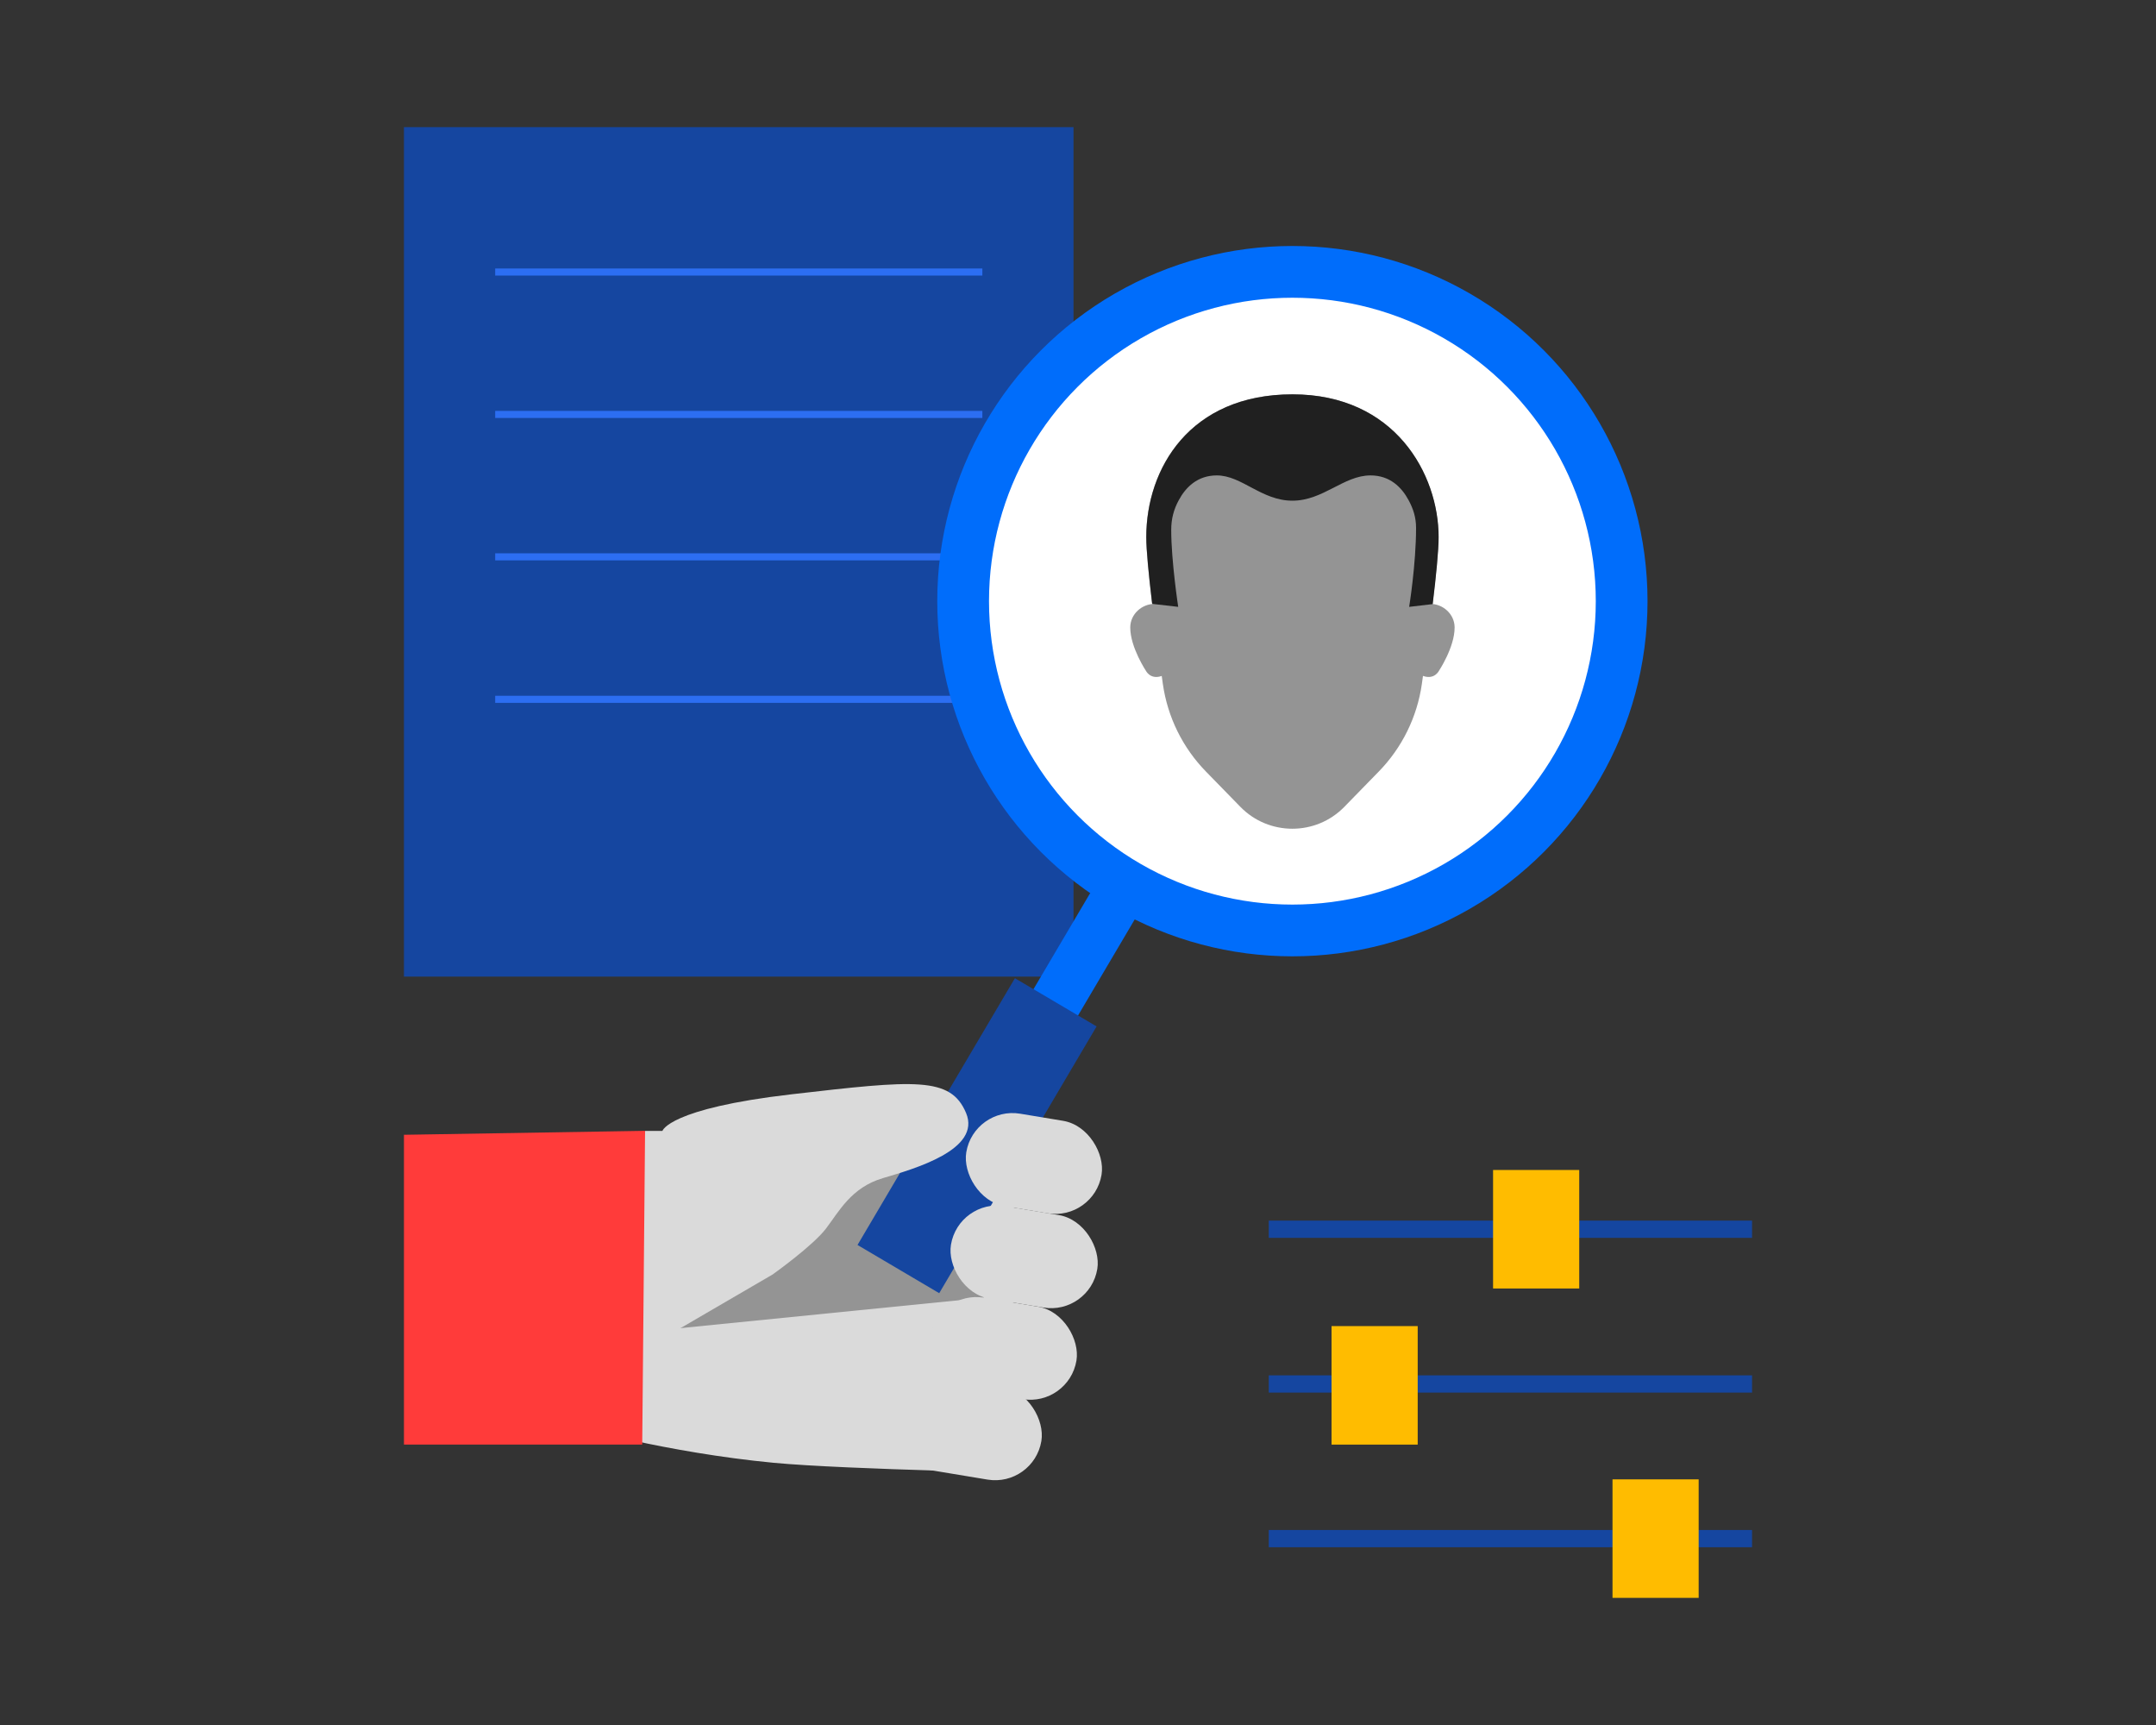 <?xml version="1.0" encoding="UTF-8"?>
<svg id="Layer_1" data-name="Layer 1" xmlns="http://www.w3.org/2000/svg" viewBox="0 0 250 200">
  <rect x="0" y="0" width="250" height="200" fill="#333333" stroke="none"/>
  <defs>
    <style>
      .cls-1, .cls-2, .cls-3, .cls-4, .cls-5 {
        stroke-miterlimit: 10;
      }

      .cls-1, .cls-2, .cls-4 {
        fill: none;
      }

      .cls-1, .cls-5 {
        stroke: #006dfb;
        stroke-width: 6px;
      }

      .cls-6 {
        fill: #ff3b3a;
      }

      .cls-7 {
        fill: #ffbc00;
      }

      .cls-8 {
        fill: #dadada;
      }

      .cls-9, .cls-3 {
        fill: #202020;
      }

      .cls-10 {
        fill: #1546a0;
      }

      .cls-11 {
        fill: #949494;
      }

      .cls-2 {
        stroke-width: 2px;
      }

      .cls-2, .cls-4 {
        stroke: #1546a0;
      }

      .cls-3 {
        stroke: #2c6ef2;
        stroke-width: .82px;
      }

      .cls-4 {
        stroke-width: 11px;
      }

      .cls-5 {
        fill: #fff;
      }
    </style>
  </defs>
  <g>
    <rect class="cls-10" x="46.84" y="14.74" width="77.64" height="98.49"/>
    <g>
      <line class="cls-3" x1="57.42" y1="31.54" x2="113.91" y2="31.54"/>
      <line class="cls-3" x1="57.42" y1="48.05" x2="113.91" y2="48.05"/>
      <line class="cls-3" x1="57.42" y1="64.56" x2="113.91" y2="64.56"/>
      <line class="cls-3" x1="57.42" y1="81.08" x2="113.91" y2="81.08"/>
    </g>
  </g>
  <g>
    <line class="cls-2" x1="147.12" y1="142.52" x2="203.16" y2="142.52"/>
    <line class="cls-2" x1="147.12" y1="160.46" x2="203.16" y2="160.46"/>
    <line class="cls-2" x1="147.12" y1="178.39" x2="203.16" y2="178.39"/>
    <rect class="cls-7" x="173.13" y="135.65" width="9.99" height="13.74"/>
    <rect class="cls-7" x="154.4" y="153.75" width="9.99" height="13.74"/>
    <rect class="cls-7" x="186.98" y="171.52" width="9.99" height="13.74"/>
  </g>
  <g>
    <circle class="cls-5" cx="149.86" cy="69.7" r="38.18"/>
    <line class="cls-1" x1="104.17" y1="147.14" x2="130.46" y2="102.59"/>
  </g>
  <g>
    <path class="cls-11" d="m149.86,45.72c-11.92,0-16.95,8.62-16.95,16.55,0,3.01,1.11,11.29,1.93,17.04.55,3.84,2.3,7.39,5.01,10.16l3.98,4.08c3.3,3.38,8.75,3.38,12.05,0l3.98-4.08c2.71-2.77,4.46-6.33,5.01-10.16.82-5.75,1.93-14.02,1.93-17.04,0-7.26-5.03-16.55-16.95-16.55Z"/>
    <path class="cls-11" d="m134.86,70.01h-.94c-1.52,0-2.83,1.18-2.86,2.69,0,.02,0,.05,0,.07,0,2.3,1.85,5.06,1.85,5.06,0,0,.79,1.49,2.75,0l-.8-7.82Z"/>
    <path class="cls-11" d="m164.87,70.01h.94c1.52,0,2.83,1.18,2.86,2.69,0,.02,0,.05,0,.07,0,2.3-1.85,5.06-1.85,5.06,0,0-.79,1.49-2.75,0l.8-7.82Z"/>
    <path class="cls-9" d="m163.41,70.36l2.72-.32c.4-3.27.69-6.22.69-7.77,0-7.26-5.03-16.55-16.95-16.55s-16.95,8.62-16.95,16.55c0,1.53.29,4.42.67,7.65l.07.1,2.96.34s-.81-5.31-.81-8.92c0-1.28.29-2.37.87-3.44.81-1.51,2.17-2.88,4.42-2.88,2.89,0,5.18,2.93,8.76,2.93s5.94-2.93,9.06-2.93c2.25,0,3.61,1.37,4.42,2.88.54,1,.86,2.01.86,3.19,0,4.24-.8,9.17-.8,9.17Z"/>
  </g>
  <g>
    <path class="cls-8" d="m66.56,165.36s10.68,3.05,23.15,4.24c4.21.4,12.38.71,18.74.9,4.84.15,8.86-3.71,8.9-8.56l.26-28.06-27.9,2.72-16.87,7.08-6.28,21.67Z"/>
    <polygon class="cls-11" points="104.38 131.57 108.37 134.26 114.1 150.46 73.37 154.54 75.78 134.68 104.38 131.57"/>
    <line class="cls-4" x1="104.17" y1="147.14" x2="122.42" y2="116.21"/>
    <rect class="cls-8" x="111.94" y="129.46" width="15.9" height="10.87" rx="5.43" ry="5.43" transform="translate(216.11 287.58) rotate(-170.59)"/>
    <rect class="cls-8" x="110.15" y="140.29" width="17.2" height="10.87" rx="5.43" ry="5.43" transform="translate(212.08 308.9) rotate(-170.59)"/>
    <rect class="cls-8" x="107.73" y="150.9" width="17.2" height="10.87" rx="5.43" ry="5.43" transform="translate(205.54 329.59) rotate(-170.59)"/>
    <rect class="cls-8" x="103.68" y="160.24" width="17.2" height="10.87" rx="5.43" ry="5.43" transform="translate(195.95 347.47) rotate(-170.59)"/>
    <path class="cls-8" d="m89.64,147.73s4.63-3.3,6.14-5.29c1.51-1.98,2.93-4.77,6.61-5.85,3.68-1.09,11.42-3.3,9.63-7.55-1.79-4.25-5.9-3.82-20.2-2.17-14.3,1.65-15.01,4.25-15.01,4.25h-2l-5.74,28.6,20.58-11.99Z"/>
    <polygon class="cls-6" points="46.84 131.57 74.8 131.11 74.47 167.49 46.84 167.49 46.84 131.57"/>
  </g>
</svg>